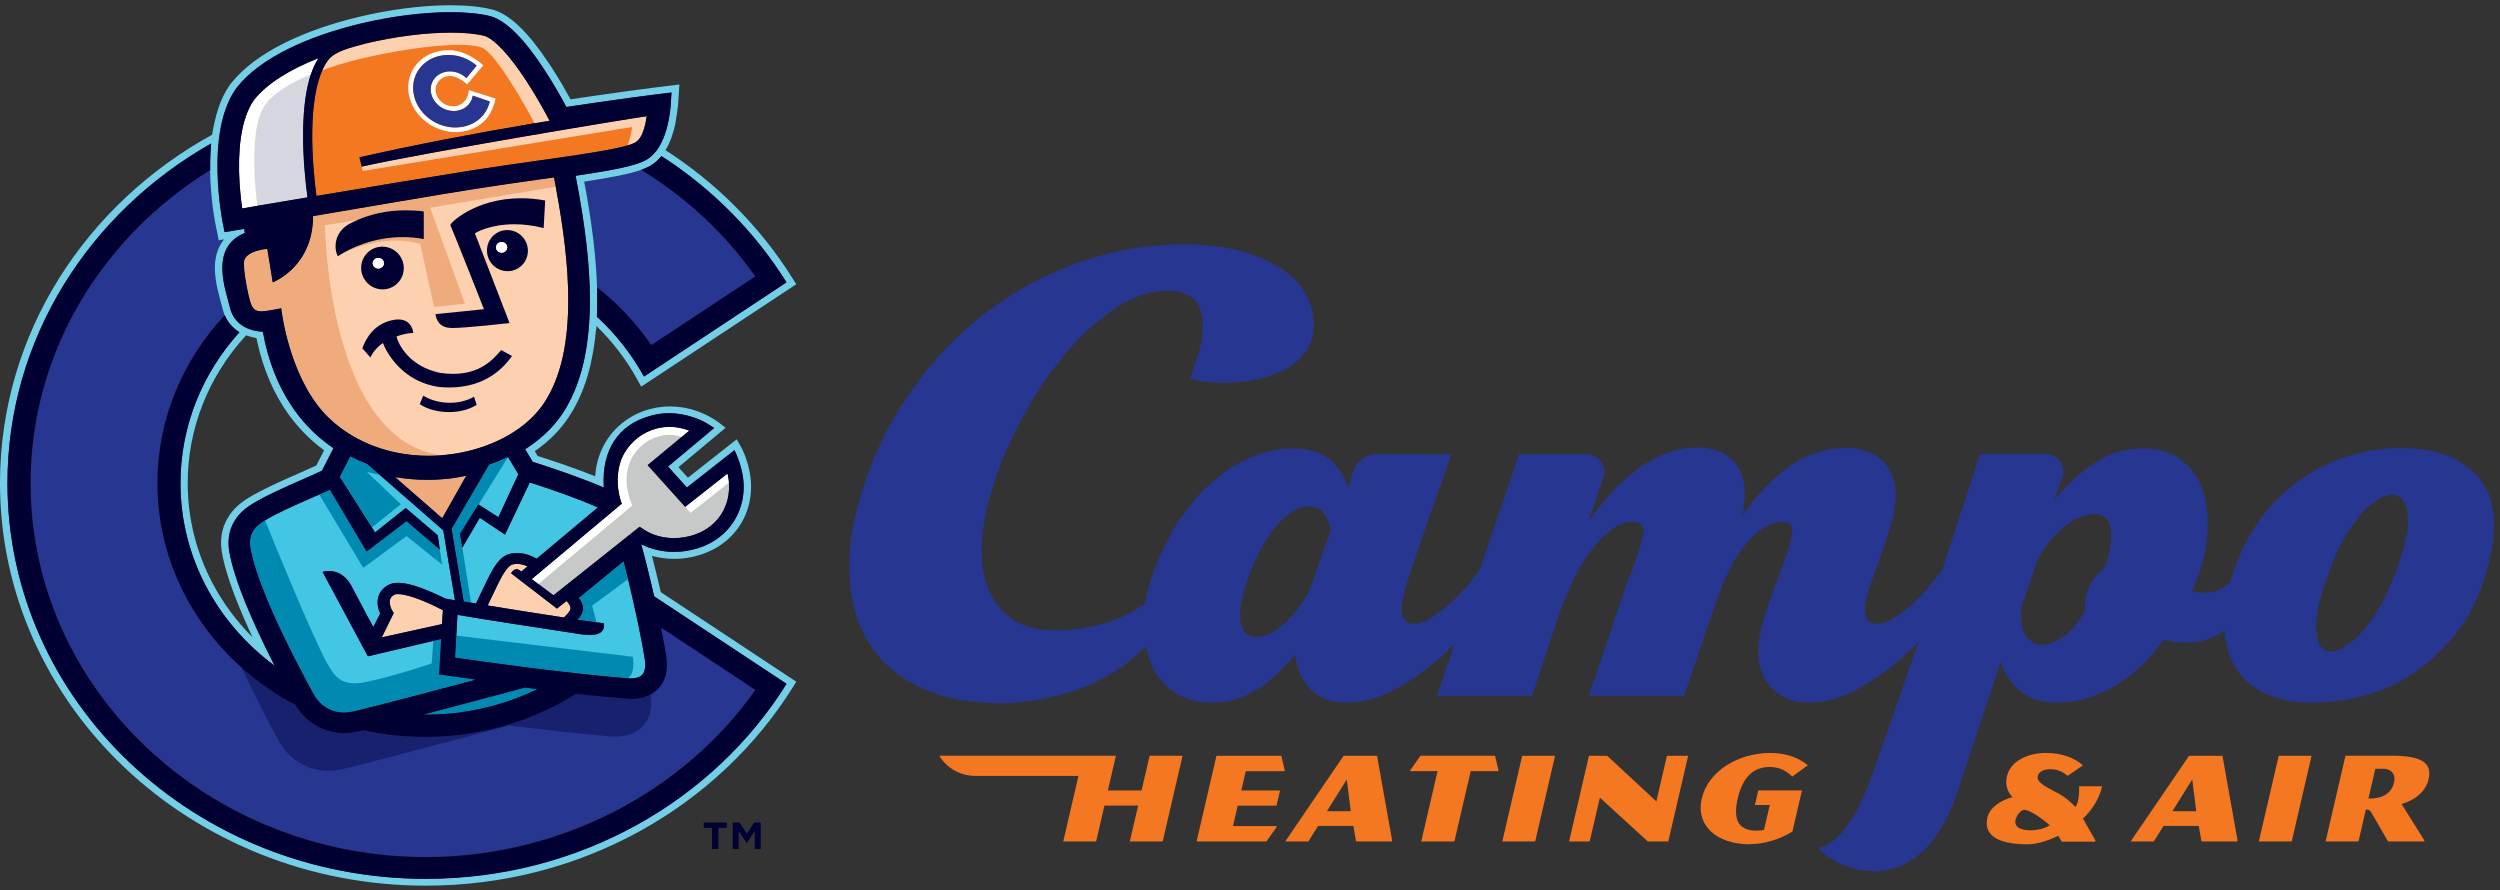 <svg width="278" height="99" viewBox="0 0 278 99" fill="none" xmlns="http://www.w3.org/2000/svg">
<rect x="0" y="0" width="278" height="99" fill="#333333" stroke="none"/>
<path d="M47.065 79.458L58.37 76.46L59.765 76.637C59.765 76.637 54.271 79.599 47.065 79.458Z" fill="#008AB1"/>
<path d="M71.301 18.9C69.956 19.378 67.894 19.76 64.966 20.208C65.832 24.784 66.293 28.576 66.393 31.968C68.71 33.782 70.747 35.944 72.422 38.393L83.995 30.749C80.632 25.973 76.284 21.963 71.301 18.9Z" fill="#273691"/>
<path d="M84.001 76.69C75.891 88.209 62.064 95.282 47.37 95.282C23.121 95.282 3.395 76.631 3.395 53.705C3.395 39.141 11.355 26.309 23.377 18.883C23.377 18.959 23.377 19.042 23.377 19.118C23.445 22.18 23.919 24.648 23.944 24.754L24.33 26.703L24.928 26.603C24.566 27.051 24.292 27.569 24.124 28.146C23.588 30.013 24.162 32.098 24.579 33.623C24.654 33.9 24.722 34.159 24.778 34.365C24.834 34.595 24.903 34.813 24.99 35.025C20.331 40.007 17.503 46.55 17.503 53.705C17.503 61.779 21.109 69.07 26.871 74.217C28.665 75.819 30.677 77.214 32.844 78.363C33.392 79.299 34.165 80.076 35.081 80.618C35.56 80.901 36.077 81.119 36.613 81.266C37.148 81.413 37.709 81.49 38.27 81.49C38.793 81.49 39.322 81.425 39.839 81.295C40.02 81.254 40.207 81.207 40.4 81.16C42.617 81.649 44.928 81.908 47.308 81.908C53.406 81.908 59.186 80.176 64.057 77.12C66.224 77.361 68.162 77.544 69.85 77.674H69.874C69.98 77.68 70.093 77.685 70.198 77.685C71.008 77.685 71.749 77.509 72.366 77.173C72.659 77.014 72.92 76.82 73.145 76.596C73.973 75.771 74.228 74.594 74.048 73.109L74.029 73.039C73.88 72.055 73.618 70.807 73.369 69.6L84.001 76.684V76.69Z" fill="#273691"/>
<path opacity="0.38" d="M26.858 74.228C28.272 77.308 29.892 80.371 31.013 82.42C31.567 83.433 32.371 84.275 33.343 84.847C34.302 85.418 35.404 85.718 36.532 85.718C37.055 85.718 37.584 85.653 38.101 85.524C42.754 84.381 50.771 82.238 56.644 80.671C61.21 81.248 65.066 81.666 68.112 81.902H68.136C68.242 81.908 68.355 81.914 68.46 81.914C69.656 81.914 70.703 81.525 71.407 80.824C72.229 80 72.559 78.834 72.378 77.35V77.32C72.366 77.279 72.36 77.232 72.353 77.191C71.737 77.526 70.996 77.703 70.186 77.703C70.08 77.703 69.968 77.703 69.862 77.691H69.837C68.149 77.556 66.212 77.373 64.044 77.132C59.173 80.188 53.393 81.92 47.295 81.92C44.922 81.92 42.611 81.66 40.394 81.172C40.2 81.219 40.014 81.266 39.833 81.307C39.316 81.437 38.786 81.501 38.263 81.501C37.136 81.501 36.033 81.201 35.074 80.63C34.158 80.088 33.386 79.311 32.838 78.374C30.664 77.226 28.659 75.83 26.865 74.223" fill="#000033"/>
<path d="M77.38 59.411C76.589 59.7 75.761 59.841 74.951 59.841C73.724 59.841 72.54 59.517 71.587 58.881L71.133 58.581L61.553 66.202C61.054 65.825 60.45 65.377 59.865 64.941C59.616 64.753 59.373 64.576 59.136 64.405L69.152 56.013C69.152 56.013 68.118 53.593 69.152 50.937C69.8 49.5 71.008 48.358 72.49 47.822C73.132 47.586 73.786 47.474 74.446 47.474C75.169 47.474 75.904 47.61 76.645 47.892L75.773 48.611L72.017 51.726L76.197 56.361L80.893 52.663C80.974 52.998 81.024 53.328 81.055 53.658C81.254 56.208 79.872 58.505 77.374 59.406L77.38 59.411Z" fill="#C7C9C8"/>
<path d="M72.497 61.814C73.281 62.032 74.11 62.144 74.951 62.144C76.078 62.144 77.187 61.95 78.252 61.561C80.401 60.784 82.058 59.241 82.905 57.227C83.335 56.202 83.54 55.106 83.515 53.964C83.478 51.614 82.438 49.765 82.394 49.683L81.921 48.852L76.496 53.122L75.443 51.95L80.688 47.569L79.94 46.991C79.896 46.956 78.844 46.155 77.486 45.708C76.52 45.366 75.511 45.195 74.509 45.195C73.512 45.195 72.522 45.366 71.581 45.702C69.476 46.467 67.813 47.992 66.903 50.012C66.486 50.943 66.243 51.944 66.187 52.963C64.119 52.138 61.665 51.296 59.79 50.702C59.684 50.525 59.578 50.342 59.472 50.171C61.023 49.088 62.319 47.786 63.241 46.385C63.889 45.407 64.418 44.359 64.835 43.275C65.047 42.739 65.228 42.198 65.383 41.644C65.626 40.808 65.813 39.93 65.963 39.071C66.044 38.605 66.112 38.134 66.168 37.663C66.199 37.427 66.224 37.192 66.243 36.956C66.255 36.85 66.374 36.303 66.305 36.232C68.13 38.005 69.663 40.013 70.871 42.215L71.301 42.998L88.542 31.609L88.156 30.991C86.318 28.046 84.12 25.296 81.622 22.817C79.317 20.526 76.757 18.47 73.998 16.692C74.552 15.814 74.864 14.807 75.088 13.812C75.113 13.694 75.412 11.804 75.393 11.804L75.549 9.395L73.014 9.707C73.014 9.707 70.26 10.049 65.477 10.744C64.835 10.838 64.156 10.938 63.446 11.044C62.96 10.161 62.207 8.83 61.316 7.464C61.235 7.34 61.154 7.216 61.073 7.098C58.743 3.583 56.757 1.669 54.844 1.086L54.757 1.062H54.738C53.499 0.744 51.923 0.585 50.117 0.585C49.475 0.585 48.809 0.603 48.117 0.644C45.495 0.791 42.655 1.221 39.895 1.881C36.924 2.587 34.146 3.553 31.854 4.672C29.126 6.003 27.052 7.546 25.688 9.272L25.644 9.33C25.644 9.33 25.644 9.342 25.631 9.342C25.631 9.342 25.631 9.348 25.619 9.354C25.619 9.354 25.613 9.366 25.607 9.372L25.594 9.389C25.594 9.389 25.588 9.401 25.582 9.407C24.404 11.074 23.937 12.97 23.595 14.919C23.595 14.943 23.595 14.96 23.582 14.984C16.6 18.824 10.738 24.318 6.609 30.885C4.485 34.265 2.847 37.898 1.732 41.679C0.586 45.578 0 49.624 0 53.711C0 59.753 1.252 65.619 3.725 71.143C4.915 73.793 6.384 76.354 8.091 78.745C9.785 81.119 11.729 83.345 13.871 85.371C16.014 87.397 18.369 89.234 20.879 90.836C23.408 92.455 26.117 93.839 28.92 94.964C34.757 97.296 40.96 98.486 47.351 98.486C51.612 98.486 55.835 97.95 59.902 96.896C63.845 95.871 67.644 94.363 71.189 92.402C78.177 88.545 84.045 83.015 88.162 76.425L88.548 75.807L73.481 65.848C73.157 64.447 72.808 63.004 72.497 61.808V61.814ZM87.458 31.397L71.606 41.874C70.242 39.389 68.473 37.145 66.374 35.213C66.405 34.583 66.417 33.935 66.411 33.276C66.411 32.84 66.405 32.404 66.392 31.956C66.287 28.564 65.826 24.772 64.966 20.196C67.894 19.748 69.955 19.36 71.301 18.889C71.731 18.735 72.086 18.576 72.372 18.4C72.808 18.135 73.207 17.787 73.549 17.357C79.205 21.009 83.964 25.808 87.452 31.403L87.458 31.397ZM47.357 97.714C21.657 97.714 0.822 78.015 0.822 53.717C0.822 37.675 9.904 23.635 23.47 15.95C23.383 16.869 23.352 17.852 23.364 18.894C23.364 18.977 23.364 19.053 23.364 19.13C23.433 22.192 23.906 24.66 23.931 24.766L24.317 26.715L24.915 26.615C24.554 27.063 24.28 27.581 24.112 28.158C23.576 30.025 24.149 32.109 24.566 33.635C24.641 33.912 24.709 34.171 24.766 34.377C24.822 34.606 24.89 34.824 24.977 35.036C25.308 35.831 25.868 36.479 26.616 36.927C22.523 41.438 20.057 47.303 20.057 53.717C20.057 61.967 24.155 69.299 30.527 74.022C29.836 72.656 29.113 71.184 28.447 69.723C26.765 66.031 25.756 63.127 25.451 61.102V61.072C25.283 59.753 25.569 58.581 26.292 57.586C26.877 56.785 27.618 56.284 28.123 55.978C29.643 55.059 31.704 54.153 33.523 53.352C34.352 52.986 35.136 52.645 35.791 52.333L37.074 49.83C36.04 49.135 35.093 48.328 34.246 47.433C33.623 46.773 33.056 46.067 32.539 45.313C30.92 42.951 29.805 40.13 29.219 36.88C28.983 36.868 28.758 36.844 28.534 36.803C26.952 36.526 25.899 35.602 25.563 34.2C25.513 33.982 25.438 33.711 25.357 33.429C24.965 31.986 24.423 30.019 24.903 28.352C25.233 27.204 26.011 26.379 27.22 25.896L27.145 25.437C26.578 25.531 26.254 25.59 26.229 25.59L24.965 25.802L24.728 24.607C24.709 24.507 24.242 22.092 24.18 19.101C24.093 14.949 24.803 11.804 26.304 9.754L26.329 9.719C27.618 8.094 29.599 6.621 32.215 5.344C34.451 4.254 37.167 3.312 40.076 2.617C43.577 1.781 47.139 1.345 50.098 1.345C51.805 1.345 53.318 1.492 54.508 1.787L54.577 1.804C56.333 2.34 58.301 4.319 60.6 7.858C61.652 9.478 62.518 11.038 62.967 11.886C69.37 10.926 73.07 10.473 73.107 10.467L74.658 10.279L74.565 11.751C74.565 11.798 74.49 12.864 74.178 14.071C73.711 15.873 72.951 17.104 71.917 17.728C70.778 18.417 68.143 18.918 63.994 19.536C65.066 25.031 65.57 29.395 65.583 33.258C65.589 35.796 65.365 38.099 64.922 40.107C64.487 42.068 63.826 43.811 62.954 45.307C62.817 45.537 62.68 45.755 62.537 45.972C61.547 47.474 60.114 48.84 58.382 49.942C58.426 50.012 58.986 50.961 59.223 51.343C61.522 52.062 64.829 53.21 67.134 54.206C66.847 49.765 69.027 47.28 71.861 46.373C72.677 46.078 73.531 45.937 74.39 45.937C75.331 45.937 76.284 46.108 77.187 46.432C78.427 46.838 79.398 47.586 79.398 47.586L74.272 51.867L76.377 54.2L81.659 50.048C81.659 50.048 82.65 51.932 82.681 53.97C82.706 54.995 82.519 56.002 82.126 56.932C81.36 58.746 79.871 60.124 77.941 60.831C77.448 61.007 76.95 61.137 76.446 61.225C75.941 61.314 75.437 61.355 74.932 61.355C73.643 61.355 72.385 61.066 71.288 60.501C71.637 61.749 72.192 63.94 72.727 66.296L87.439 76.019C79.342 88.993 64.418 97.703 47.339 97.703L47.357 97.714ZM24.635 61.16V61.208C24.959 63.298 25.986 66.266 27.693 70.024C27.818 70.3 27.948 70.577 28.079 70.866C26.292 69.076 24.784 67.038 23.632 64.847C22.741 63.157 22.05 61.367 21.589 59.523C21.109 57.633 20.873 55.678 20.873 53.717C20.873 47.663 23.171 41.85 27.363 37.292C27.382 37.298 27.4 37.304 27.425 37.316C27.768 37.433 28.154 37.533 28.521 37.598C28.559 37.775 28.596 37.952 28.634 38.122C29.263 40.99 30.421 43.817 32.197 46.226C32.639 46.826 33.118 47.404 33.635 47.951C34.364 48.723 35.174 49.435 36.04 50.071L35.18 51.761C34.588 52.038 33.903 52.339 33.181 52.657C31.337 53.464 29.25 54.382 27.681 55.33C27.114 55.672 26.285 56.231 25.619 57.15C24.778 58.304 24.442 59.659 24.635 61.166V61.16Z" fill="#73CFE8"/>
<path d="M80.906 52.668L76.209 56.367L76.782 57.032L81.067 53.664C81.043 53.334 80.987 53.004 80.912 52.668" fill="white"/>
<path d="M74.452 47.468C73.792 47.468 73.138 47.586 72.497 47.816C71.014 48.352 69.806 49.494 69.158 50.931C68.124 53.587 69.158 56.008 69.158 56.008L59.142 64.4C59.373 64.57 59.622 64.753 59.871 64.935L70.304 56.214C68.261 51.326 71.631 48.352 74.44 48.352C74.913 48.352 75.374 48.434 75.785 48.611L76.651 47.892C75.91 47.61 75.175 47.468 74.452 47.468Z" fill="white"/>
<path d="M35.423 6.462C35.093 6.969 34.813 7.57 34.582 8.259C34.57 8.259 34.563 8.265 34.557 8.27C34.022 9.855 33.754 11.875 33.716 14.413C33.667 17.457 33.997 20.372 34.196 21.845L34.209 21.945L34.109 21.963C31.866 22.34 30.06 22.64 28.615 22.881C28.615 22.881 28.615 22.893 28.615 22.899C27.949 23.011 27.375 23.111 26.933 23.188C26.796 22.239 26.622 20.732 26.584 19.047C26.51 15.461 27.095 12.711 28.273 11.085C29.655 9.348 32.153 7.752 35.423 6.468V6.462Z" fill="white"/>
<path opacity="0.32" d="M28.615 22.893C28.441 21.444 28.353 20.437 28.31 19.218C28.154 14.801 28.696 12.399 29.823 11.227C30.876 10.137 32.228 9.266 34.582 8.259C34.009 9.866 33.747 11.88 33.704 14.507C33.654 17.552 33.984 20.484 34.183 21.951L28.615 22.887V22.893Z" fill="#7F7F9E"/>
<path d="M57.485 62.703C57.33 62.703 57.167 62.721 57.006 62.762C56.358 62.921 55.654 64.364 55.274 65.136C54.981 65.731 54.514 66.714 54.227 67.326C56.725 67.733 59.971 68.251 62.705 68.663C62.73 68.64 62.748 68.616 62.773 68.599C63.091 68.281 63.39 67.986 63.44 67.715C63.483 67.485 63.334 67.185 62.998 66.826L62.337 67.35L61.932 67.674L56.825 63.746C56.825 63.746 57.08 63.292 57.442 63.292C57.523 63.292 57.61 63.316 57.703 63.369C57.753 63.398 57.846 63.463 57.971 63.551L58.65 62.98C58.326 62.833 57.915 62.698 57.479 62.698" fill="#FDD1B0"/>
<path d="M51.861 52.88C50.335 53.24 48.84 53.352 47.563 53.352C46.977 53.352 46.442 53.328 45.968 53.293C45.159 53.234 44.461 53.139 43.925 53.051L49.17 57.627L51.855 52.874" fill="#EFAB7B"/>
<path d="M63.191 33.282C63.197 35.661 62.992 37.804 62.587 39.659C62.145 41.656 61.447 43.381 60.519 44.783C59.124 46.909 56.701 48.646 53.692 49.677C52.203 50.189 50.634 50.507 49.058 50.619C48.597 50.654 48.13 50.672 47.669 50.672C46.461 50.672 45.258 50.554 44.094 50.319C42.561 50.007 41.116 49.488 39.79 48.788C38.382 48.04 37.124 47.074 36.034 45.925C32.053 41.544 31.275 34.271 31.275 34.271C31.275 34.271 29.674 34.618 29.045 34.618C29.032 34.618 29.02 34.618 29.008 34.618C28.41 34.606 28.098 34.342 27.874 33.706C27.65 33.064 26.971 29.913 27.158 28.959C27.264 28.605 27.687 27.905 29.711 27.669L30.316 31.409C30.316 31.409 34.819 29.707 34.819 24.036C40.687 23.046 48.061 21.768 52.789 21.02C55.293 20.626 57.71 20.284 60.052 19.954C60.587 19.878 61.098 19.807 61.596 19.736C61.665 20.084 61.734 20.425 61.796 20.767C62.736 25.749 63.179 29.766 63.191 33.293V33.282Z" fill="#FDD1B0"/>
<path d="M44.262 66.066C43.994 66.066 43.876 66.119 43.832 66.143C43.446 66.372 43.296 66.673 43.346 67.126C43.396 67.538 43.601 67.892 43.608 67.892L43.782 68.18L43.633 68.475L42.455 70.883L49.157 69.405L49.251 67.856C48.759 67.603 47.937 67.191 47.058 66.832C46.255 66.502 45.557 66.278 44.997 66.16C44.673 66.096 44.436 66.072 44.262 66.072" fill="#FDD1B0"/>
<path d="M61.603 19.731C61.104 19.801 60.594 19.872 60.058 19.948C57.722 20.278 55.299 20.62 52.795 21.014C48.068 21.756 40.693 23.04 34.825 24.03C34.825 29.701 30.322 31.403 30.322 31.403L29.718 27.663C27.693 27.899 27.27 28.6 27.164 28.959C26.977 29.919 27.656 33.069 27.88 33.706C28.104 34.342 28.416 34.606 29.014 34.618C29.026 34.618 29.039 34.618 29.051 34.618C29.674 34.618 31.281 34.271 31.281 34.271C31.281 34.271 32.06 41.544 36.04 45.925C37.13 47.074 38.394 48.04 39.796 48.788C41.116 49.494 42.568 50.007 44.1 50.319C45.265 50.554 46.467 50.672 47.675 50.672C48.136 50.672 48.603 50.654 49.064 50.619C36.401 48.935 36.133 25.054 36.133 25.054L39.802 24.442C41.172 23.853 42.96 23.382 45.134 23.382C45.769 23.382 46.436 23.423 47.139 23.511V26.585C46.311 26.432 45.526 26.368 44.779 26.368C41.384 26.368 38.837 27.716 37.933 28.27C38.718 27.863 41.16 26.745 44 26.745C44.885 26.745 45.806 26.851 46.728 27.122L48.267 34.124L51.705 33.776L47.831 23.099L61.808 20.761C61.746 20.425 61.677 20.078 61.609 19.731" fill="#EFAB7B"/>
<path d="M71.892 12.923C71.824 13.512 71.544 15.343 70.634 15.832C70.454 15.944 70.161 16.05 69.781 16.168C67.887 16.721 63.751 17.31 59.721 17.876C57.373 18.205 54.944 18.553 52.421 18.947C47.949 19.654 40.898 20.826 35.18 21.786C34.987 20.367 34.663 17.505 34.713 14.525C34.757 11.668 35.136 9.395 35.822 7.835C36.027 7.363 36.258 6.963 36.519 6.627C37.354 5.673 38.83 5.332 40.668 4.837C43.969 4.048 47.37 3.63 50.129 3.63C51.599 3.63 52.882 3.748 53.873 3.995C54.994 4.36 56.694 6.197 58.55 9.048C59.778 10.932 60.749 12.758 61.098 13.429C60.537 13.524 59.983 13.612 59.429 13.706C52.484 14.872 45.95 16.144 39.964 17.493L40.225 18.529C47.189 16.963 70.236 13.147 71.886 12.929L71.892 12.923Z" fill="#F47721"/>
<path d="M50.142 3.63C47.382 3.63 43.981 4.048 40.68 4.837C38.843 5.332 37.373 5.673 36.532 6.627C36.27 6.963 36.039 7.369 35.834 7.835C39.216 6.457 46.766 4.99 51.057 4.99C52.284 4.99 53.243 5.108 53.76 5.385C55.318 6.292 58.451 11.798 59.435 13.7C59.989 13.606 60.544 13.518 61.104 13.423C60.755 12.752 59.784 10.926 58.556 9.042C56.7 6.186 54.994 4.348 53.873 3.983C52.882 3.742 51.599 3.624 50.135 3.624" fill="#FDD1B0"/>
<path d="M71.892 12.923C70.242 13.141 47.196 16.957 40.232 18.523L40.344 19.012L70.298 14.124C70.155 14.902 70.03 15.614 69.781 16.156C70.161 16.044 70.454 15.932 70.634 15.826C71.537 15.343 71.824 13.506 71.892 12.917" fill="#FDD1B0"/>
<path d="M51.58 66.891L50.235 58.811L54.396 51.667C54.396 51.667 54.433 51.655 54.452 51.65C55.162 51.408 55.841 51.125 56.489 50.813C56.576 50.961 57.348 52.256 57.647 52.733L55.423 57.515L53.212 56.102L53.2 56.09L51.144 59.376L51.412 60.901L53.355 57.58L56.158 59.447L58.918 53.64C61.453 54.447 64.499 55.531 66.48 56.42L59.672 62.126C59.179 61.838 58.395 61.484 57.485 61.484C57.23 61.484 56.962 61.514 56.688 61.579C55.554 61.861 54.857 63.121 54.122 64.612C53.779 65.312 53.194 66.555 52.938 67.103C52.739 67.067 52.552 67.038 52.371 67.008C52.085 66.961 51.817 66.92 51.58 66.879V66.891Z" fill="#43C5E4"/>
<path d="M48.827 74.982C48.827 74.982 51.101 75.312 52.907 75.559C47.98 76.873 42.661 78.274 39.222 79.116C38.892 79.199 38.568 79.234 38.251 79.234C36.855 79.234 35.585 78.48 34.868 77.167C29.4 67.162 28.11 62.615 27.83 60.789C27.637 59.199 28.521 58.434 29.418 57.892C29.437 57.88 29.456 57.868 29.474 57.857C30.857 57.026 32.813 56.172 34.538 55.413C34.862 55.271 35.186 55.13 35.498 54.995C35.915 54.806 36.314 54.63 36.681 54.459L40.773 61.343L45.208 57.957L48.908 61.119L48.889 60.984L48.684 59.529L45.121 56.49L41.708 59.211L41.365 58.663L37.796 53.028L38.955 50.755C39.559 51.067 40.188 51.343 40.836 51.585L42.256 52.827L49.301 58.976L50.596 66.749C50.391 66.714 49.531 66.561 49.531 66.561C49.02 66.308 48.348 65.984 47.613 65.683C46.192 65.1 45.096 64.812 44.268 64.812C43.807 64.812 43.433 64.9 43.128 65.077C42.281 65.572 41.888 66.372 42.019 67.332C42.069 67.692 42.181 68.01 42.281 68.228L41.521 69.729C40.692 68.245 39.901 66.661 39.098 65.183C38.325 63.764 37.285 63.493 36.6 63.493C36.17 63.493 35.884 63.599 35.884 63.599L40.917 72.98L48.179 71.272L49.07 71.06L48.833 74.994L48.827 74.982Z" fill="#43C5E4"/>
<path d="M71.388 75.053C71.058 75.383 70.484 75.436 70.167 75.436C70.105 75.436 70.055 75.436 70.017 75.436C69.936 75.43 69.862 75.424 69.781 75.418C62.499 74.835 52.577 73.404 50.608 73.121L50.739 70.689L50.864 68.369C53.144 68.781 60.637 69.929 64.742 70.554C65.053 70.595 65.327 70.618 65.564 70.618C67.532 70.618 67.133 69.305 67.133 69.305C66.897 69.276 66.623 69.24 66.317 69.199C65.719 69.117 64.997 69.017 64.2 68.899C64.617 68.557 65.314 67.58 64.355 66.496L69.338 62.415C69.488 62.998 69.656 63.675 69.837 64.417C70.503 67.173 71.313 70.795 71.712 73.427C71.78 73.963 71.767 74.682 71.381 75.065L71.388 75.053Z" fill="#43C5E4"/>
<path d="M29.474 57.857C29.474 57.857 29.437 57.88 29.418 57.892C28.521 58.434 27.637 59.199 27.83 60.789C28.11 62.615 29.4 67.162 34.868 77.167C35.591 78.486 36.855 79.24 38.251 79.24C38.568 79.24 38.892 79.199 39.222 79.122C42.654 78.28 47.974 76.873 52.907 75.565C51.101 75.312 48.827 74.988 48.827 74.988L49.064 71.054L48.179 71.26L48.011 73.763C47.943 73.816 44.075 75.1 40.892 75.801C40.325 75.924 39.845 75.983 39.428 75.983C37.497 75.983 36.974 74.753 36.145 73.357C34.183 69.405 30.789 61.125 29.474 57.863" fill="#008AB1"/>
<path d="M36.681 54.453C36.314 54.624 35.915 54.806 35.498 54.989L40.394 63.145L45.209 59.612L49.164 62.786L48.883 60.966L48.902 61.108L45.209 57.945L40.774 61.331L36.681 54.447" fill="#008AB1"/>
<path d="M56.489 50.813C55.841 51.126 55.156 51.402 54.452 51.65C54.433 51.656 54.414 51.661 54.396 51.667L50.235 58.811L51.587 66.891C51.823 66.932 52.091 66.973 52.378 67.02L51.418 60.907L51.151 59.382L53.206 56.102H53.218L56.501 50.819" fill="#008AB1"/>
<path d="M50.746 70.683L50.615 73.115C52.577 73.404 62.5 74.835 69.781 75.412C70.186 75.236 70.348 74.747 70.404 74.258C70.473 73.645 70.373 73.033 70.373 73.033L50.746 70.683Z" fill="#008AB1"/>
<path d="M69.345 62.403L64.362 66.484C65.321 67.574 64.624 68.546 64.206 68.887C65.004 69.005 65.726 69.105 66.324 69.187L65.844 67.344L69.843 64.405C69.663 63.663 69.495 62.98 69.345 62.403Z" fill="#008AB1"/>
<path d="M38.955 50.737L37.796 53.01L41.365 58.646L44.573 56.072L40.798 52.48C41.291 52.604 41.789 52.715 42.256 52.804L40.836 51.567C40.188 51.326 39.565 51.049 38.955 50.737Z" fill="#008AB1"/>
<path d="M50.634 14.177C48.721 14.177 46.859 12.964 46.186 11.138C45.395 8.977 46.566 6.786 48.809 6.233C49.157 6.15 49.506 6.109 49.855 6.109C51.008 6.109 52.135 6.551 53.001 7.293L51.855 8.689C51.369 8.223 50.709 7.941 50.029 7.941C49.837 7.941 49.65 7.964 49.456 8.011C48.236 8.312 47.594 9.507 48.024 10.685C48.391 11.68 49.407 12.346 50.447 12.346C50.64 12.346 50.827 12.322 51.02 12.275C51.88 12.063 52.446 11.409 52.565 10.632L54.458 11.28C54.172 12.599 53.156 13.688 51.674 14.053C51.325 14.136 50.976 14.177 50.627 14.177M49.805 5.591C49.407 5.591 49.008 5.638 48.628 5.732C47.401 6.033 46.423 6.775 45.862 7.823C45.308 8.865 45.24 10.084 45.669 11.262C46.423 13.317 48.528 14.69 50.684 14.69C51.076 14.69 51.475 14.642 51.861 14.548C52.67 14.348 53.387 13.947 53.935 13.388C54.9 12.346 55.1 10.962 55.1 10.962L52.135 10.02C52.135 10.02 52.122 11.392 50.839 11.768C50.696 11.804 50.547 11.822 50.403 11.822C49.606 11.822 48.821 11.315 48.547 10.55C48.385 10.114 48.41 9.666 48.616 9.277C48.821 8.889 49.189 8.612 49.643 8.5C49.768 8.465 49.892 8.453 50.017 8.453C51.014 8.453 51.948 9.395 51.948 9.395L53.742 7.257C53.742 7.257 52.546 6.144 51.138 5.756C50.696 5.638 50.248 5.585 49.805 5.585" fill="white"/>
<path d="M49.855 6.109C49.506 6.109 49.151 6.15 48.809 6.233C46.566 6.78 45.395 8.977 46.187 11.138C46.859 12.964 48.722 14.177 50.634 14.177C50.983 14.177 51.338 14.136 51.68 14.053C53.163 13.688 54.178 12.605 54.465 11.28L52.571 10.632C52.459 11.409 51.886 12.063 51.026 12.275C50.839 12.322 50.646 12.346 50.453 12.346C49.407 12.346 48.398 11.686 48.03 10.685C47.6 9.507 48.236 8.312 49.463 8.011C49.65 7.964 49.843 7.941 50.036 7.941C50.715 7.941 51.375 8.217 51.861 8.689L53.007 7.293C52.141 6.545 51.008 6.109 49.861 6.109" fill="#273691"/>
<path d="M42.069 29.86C41.727 29.86 41.446 29.595 41.446 29.271C41.446 28.947 41.727 28.682 42.069 28.682C42.412 28.682 42.692 28.947 42.692 29.271C42.692 29.595 42.412 29.86 42.069 29.86ZM42.517 27.428C42.455 27.428 42.387 27.428 42.324 27.434C41.023 27.54 40.057 28.688 40.169 29.995C40.275 31.238 41.322 32.18 42.542 32.18C42.605 32.18 42.673 32.18 42.736 32.174C44.037 32.068 45.003 30.92 44.891 29.613C44.785 28.37 43.738 27.428 42.517 27.428Z" fill="#000033"/>
<path d="M57.946 22.045C52.82 22.045 49.992 24.848 50.079 25.037C50.553 26.097 53.816 34.383 53.816 34.383L48.422 34.93C48.422 34.93 48.528 36.414 50.067 36.462C50.135 36.468 50.222 36.473 50.328 36.473C51.798 36.473 56.663 35.926 56.663 35.926L52.814 25.961C52.795 25.914 54.427 24.937 57.205 24.937C58.158 24.937 59.248 25.054 60.456 25.361L60.624 22.292C59.672 22.122 58.781 22.045 57.952 22.045" fill="#000033"/>
<path d="M45.121 23.382C42.947 23.382 41.16 23.853 39.789 24.442C39.434 24.595 39.111 24.754 38.812 24.919C37.105 25.873 37.123 27.699 37.572 28.5C37.572 28.5 37.697 28.411 37.927 28.27C38.83 27.716 41.378 26.368 44.772 26.368C45.52 26.368 46.305 26.432 47.127 26.586V23.511C46.435 23.423 45.763 23.382 45.127 23.382" fill="#000033"/>
<path d="M44.312 35.519C44.193 35.519 44.062 35.531 43.925 35.549C41.577 35.89 40.649 37.728 40.294 38.729L41.191 39.748C41.484 39.106 42.082 38.458 42.58 38.146C43.028 39.318 44.847 42.516 48.902 43.04C49.263 43.069 49.612 43.087 49.942 43.087C54.184 43.087 56.14 40.696 56.937 39.589L55.729 38.923C54.745 40.119 53.281 41.573 50.385 41.573C49.93 41.573 49.438 41.538 48.908 41.461C45.495 40.719 44.324 38.323 44.087 37.422C44.679 37.18 45.414 37.033 45.956 37.021C45.956 37.021 45.862 35.525 44.305 35.525" fill="#000033"/>
<path d="M55.779 28.093C55.436 28.093 55.156 27.828 55.156 27.504C55.156 27.18 55.436 26.915 55.779 26.915C56.121 26.915 56.401 27.18 56.401 27.504C56.401 27.828 56.121 28.093 55.779 28.093ZM56.414 25.584C56.352 25.584 56.289 25.584 56.227 25.59C54.975 25.69 54.053 26.792 54.159 28.052C54.265 29.247 55.262 30.154 56.439 30.154C56.501 30.154 56.563 30.154 56.626 30.148C57.878 30.048 58.806 28.947 58.694 27.687C58.588 26.491 57.591 25.584 56.414 25.584Z" fill="#000033"/>
<path d="M47.071 43.994L46.672 44.936C47.469 45.495 48.69 45.825 49.942 45.825C51.02 45.825 52.122 45.578 53.001 45.024L52.714 44.111C51.942 44.571 50.976 44.789 50.017 44.789C48.946 44.789 47.874 44.512 47.071 43.994Z" fill="#000033"/>
<path d="M72.746 66.314C72.21 63.958 71.656 61.767 71.307 60.519C72.403 61.084 73.662 61.373 74.951 61.373C75.455 61.373 75.96 61.331 76.465 61.243C76.969 61.155 77.467 61.025 77.959 60.848C79.897 60.148 81.385 58.764 82.145 56.95C82.537 56.019 82.724 55.012 82.7 53.988C82.668 51.944 81.678 50.065 81.678 50.065L76.396 54.217L74.291 51.885L79.417 47.604C79.417 47.604 78.445 46.856 77.206 46.45C76.296 46.126 75.35 45.955 74.409 45.955C73.549 45.955 72.696 46.096 71.88 46.391C69.046 47.297 66.866 49.777 67.153 54.223C64.842 53.228 61.54 52.08 59.242 51.361C59.005 50.972 58.445 50.03 58.401 49.959C60.133 48.858 61.565 47.492 62.556 45.99C62.699 45.772 62.836 45.554 62.973 45.325C63.845 43.835 64.505 42.086 64.941 40.125C65.383 38.116 65.608 35.814 65.602 33.276C65.589 29.412 65.085 25.049 64.013 19.554C68.168 18.936 70.796 18.435 71.936 17.746C72.97 17.122 73.73 15.891 74.197 14.089C74.509 12.882 74.583 11.816 74.583 11.769L74.677 10.296L73.126 10.485C73.088 10.485 69.395 10.944 62.985 11.904C62.531 11.056 61.671 9.495 60.618 7.876C58.32 4.342 56.352 2.358 54.595 1.822L54.527 1.804C53.337 1.504 51.823 1.363 50.117 1.363C47.152 1.363 43.595 1.798 40.095 2.635C37.186 3.329 34.464 4.272 32.234 5.361C29.618 6.633 27.637 8.106 26.348 9.737L26.323 9.772C24.822 11.822 24.112 14.966 24.199 19.118C24.261 22.116 24.728 24.524 24.747 24.625L24.984 25.82L26.248 25.608C26.248 25.608 26.597 25.549 27.164 25.455L27.238 25.914C26.03 26.397 25.252 27.222 24.921 28.37C24.442 30.037 24.984 32.009 25.376 33.446C25.457 33.729 25.526 33.994 25.582 34.218C25.912 35.619 26.971 36.544 28.553 36.821C28.771 36.856 29.001 36.886 29.238 36.897C29.823 40.148 30.932 42.969 32.558 45.331C33.075 46.084 33.648 46.791 34.264 47.451C35.112 48.346 36.058 49.147 37.092 49.847L35.809 52.35C35.155 52.663 34.37 53.004 33.542 53.369C31.723 54.17 29.662 55.077 28.142 55.996C27.637 56.302 26.896 56.803 26.31 57.603C25.582 58.599 25.301 59.771 25.463 61.09V61.119C25.775 63.145 26.784 66.043 28.465 69.741C29.132 71.207 29.848 72.68 30.546 74.04C24.174 69.317 20.075 61.985 20.075 53.734C20.075 47.327 22.548 41.461 26.634 36.944C25.887 36.491 25.326 35.849 24.996 35.054C20.337 40.036 17.509 46.579 17.509 53.734C17.509 61.808 21.116 69.099 26.877 74.246C28.671 75.854 30.683 77.25 32.851 78.398C33.399 79.334 34.171 80.112 35.087 80.653C36.046 81.219 37.148 81.519 38.276 81.519C38.799 81.519 39.328 81.454 39.846 81.331C40.026 81.284 40.213 81.242 40.406 81.195C42.623 81.684 44.934 81.943 47.308 81.943C53.406 81.943 59.186 80.212 64.057 77.155C66.224 77.391 68.162 77.579 69.85 77.709H69.874C69.98 77.721 70.092 77.721 70.198 77.721C71.008 77.721 71.749 77.544 72.366 77.208C72.659 77.049 72.92 76.855 73.144 76.631C73.973 75.807 74.297 74.641 74.116 73.157V73.127C73.967 72.144 73.755 70.989 73.506 69.782L84.001 76.719C75.891 88.239 62.063 95.311 47.37 95.311C23.121 95.311 3.395 76.661 3.395 53.734C3.395 39.176 11.355 26.338 23.377 18.912C23.364 17.87 23.395 16.892 23.483 15.967C9.916 23.653 0.835 37.692 0.835 53.734C0.835 78.033 21.67 97.732 47.37 97.732C64.455 97.732 79.379 89.022 87.471 76.048L72.758 66.325L72.746 66.314ZM69.152 50.931C69.8 49.494 71.008 48.352 72.49 47.816C73.132 47.586 73.786 47.468 74.446 47.468C75.169 47.468 75.904 47.61 76.645 47.892L75.773 48.611L72.017 51.726L76.197 56.361L80.893 52.663C80.974 52.998 81.024 53.328 81.055 53.658C81.254 56.202 79.872 58.499 77.374 59.406C76.583 59.694 75.754 59.836 74.945 59.836C73.718 59.836 72.534 59.512 71.581 58.876L71.126 58.575L61.547 66.196C61.048 65.819 60.444 65.371 59.859 64.935C59.609 64.747 59.367 64.57 59.13 64.4L69.146 56.008C69.146 56.008 68.112 53.587 69.146 50.931H69.152ZM61.939 67.674L62.344 67.35L63.004 66.832C63.34 67.191 63.484 67.491 63.44 67.721C63.39 67.986 63.091 68.286 62.774 68.604C62.755 68.628 62.73 68.651 62.705 68.669C59.977 68.257 56.725 67.733 54.228 67.326C54.52 66.714 54.981 65.731 55.274 65.136C55.654 64.358 56.358 62.921 57.006 62.762C57.168 62.721 57.33 62.703 57.485 62.703C57.921 62.703 58.333 62.839 58.663 62.986L57.984 63.557C57.859 63.469 57.766 63.41 57.716 63.375C57.622 63.316 57.535 63.298 57.454 63.298C57.093 63.298 56.838 63.752 56.838 63.752L61.945 67.68L61.939 67.674ZM58.918 53.652C61.453 54.459 64.499 55.542 66.48 56.432L59.672 62.138C59.18 61.849 58.395 61.496 57.485 61.496C57.23 61.496 56.962 61.526 56.688 61.59C55.554 61.867 54.857 63.127 54.122 64.623C53.779 65.324 53.194 66.561 52.932 67.109C52.733 67.073 52.546 67.044 52.365 67.014C52.079 66.967 51.811 66.926 51.574 66.885L50.229 58.805L54.39 51.661C54.39 51.661 54.427 51.65 54.446 51.644C55.156 51.402 55.835 51.12 56.483 50.807C56.57 50.955 57.342 52.25 57.641 52.727L55.417 57.509L53.206 56.096L53.194 56.084L51.138 59.37L51.406 60.895L53.349 57.574L56.152 59.441L58.912 53.634L58.918 53.652ZM49.176 57.633L43.932 53.057C44.467 53.145 45.165 53.24 45.975 53.299C46.448 53.334 46.984 53.357 47.569 53.357C48.84 53.357 50.335 53.246 51.867 52.886L49.182 57.633H49.176ZM36.532 6.627C37.367 5.673 38.843 5.332 40.68 4.837C43.981 4.048 47.382 3.63 50.142 3.63C51.612 3.63 52.895 3.748 53.879 3.995C55 4.36 56.707 6.197 58.563 9.048C59.784 10.932 60.762 12.758 61.111 13.429C60.55 13.524 59.996 13.612 59.441 13.706C52.496 14.872 45.962 16.144 39.976 17.493L40.238 18.529C43.72 17.746 51.225 16.397 58.065 15.22C64.904 14.042 71.077 13.035 71.905 12.929C71.837 13.518 71.55 15.349 70.647 15.838C70.466 15.95 70.173 16.056 69.793 16.174C67.9 16.727 63.758 17.316 59.734 17.881C57.386 18.211 54.956 18.559 52.434 18.953C47.962 19.66 40.911 20.832 35.193 21.792C34.999 20.372 34.682 17.51 34.725 14.53C34.769 11.674 35.149 9.401 35.834 7.841C36.04 7.369 36.276 6.969 36.538 6.633L36.532 6.627ZM26.933 23.176C26.796 22.228 26.622 20.72 26.584 19.036C26.51 15.449 27.095 12.699 28.273 11.074C29.655 9.336 32.153 7.74 35.423 6.457C35.093 6.963 34.813 7.564 34.582 8.253C34.04 9.855 33.748 11.945 33.704 14.501C33.654 17.569 33.99 20.514 34.184 21.945C32.01 22.31 30.073 22.634 28.615 22.887C27.949 22.999 27.375 23.099 26.933 23.176ZM36.033 45.919C32.053 41.538 31.275 34.271 31.275 34.271C31.275 34.271 29.674 34.618 29.051 34.618H29.014C28.416 34.601 28.104 34.342 27.88 33.706C27.656 33.069 26.977 29.919 27.164 28.959C27.27 28.605 27.693 27.905 29.718 27.669L30.322 31.409C30.322 31.409 34.819 29.707 34.819 24.036C40.693 23.046 48.061 21.768 52.795 21.02C55.299 20.626 57.716 20.284 60.052 19.954C60.587 19.878 61.098 19.807 61.596 19.736C61.665 20.084 61.727 20.425 61.796 20.761C62.736 25.743 63.178 29.76 63.191 33.287C63.191 35.667 62.992 37.81 62.581 39.665C62.138 41.662 61.441 43.387 60.513 44.789C59.117 46.915 56.694 48.652 53.686 49.683C52.197 50.195 50.627 50.513 49.052 50.625C48.591 50.66 48.123 50.678 47.663 50.678C46.454 50.678 45.252 50.56 44.087 50.319C42.555 50.007 41.104 49.488 39.783 48.788C38.376 48.04 37.111 47.074 36.027 45.925L36.033 45.919ZM39.223 79.116C38.892 79.199 38.569 79.234 38.251 79.234C36.856 79.234 35.585 78.48 34.869 77.167C29.4 67.162 28.11 62.615 27.83 60.789C27.637 59.199 28.528 58.428 29.419 57.892C29.437 57.88 29.456 57.868 29.475 57.857C30.857 57.026 32.813 56.172 34.539 55.413C34.862 55.271 35.186 55.13 35.492 54.995C35.909 54.806 36.308 54.63 36.675 54.459L40.767 61.343L45.202 57.957L48.902 61.119L48.883 60.984L48.678 59.529L45.115 56.49L41.702 59.211L41.353 58.663L37.784 53.028L38.942 50.755C39.547 51.067 40.176 51.343 40.823 51.585L42.244 52.827L49.288 58.976L50.584 66.749C50.378 66.714 49.519 66.561 49.519 66.561C49.008 66.308 48.329 65.984 47.6 65.683C46.18 65.1 45.084 64.812 44.255 64.812C43.795 64.812 43.421 64.9 43.116 65.077C42.269 65.571 41.876 66.372 42.007 67.332C42.057 67.692 42.169 68.01 42.269 68.227L41.509 69.729C40.68 68.245 39.889 66.661 39.086 65.183C38.313 63.764 37.273 63.493 36.588 63.493C36.158 63.493 35.872 63.599 35.872 63.599L40.904 72.98L48.167 71.272L49.052 71.066L48.815 75C48.815 75 51.088 75.33 52.895 75.583C47.968 76.896 42.648 78.298 39.21 79.14L39.223 79.116ZM43.608 67.886C43.608 67.886 43.396 67.532 43.346 67.12C43.29 66.667 43.44 66.367 43.832 66.137C43.869 66.113 43.994 66.06 44.262 66.06C44.436 66.06 44.673 66.084 44.997 66.149C45.563 66.266 46.255 66.49 47.058 66.82C47.943 67.185 48.759 67.591 49.251 67.845L49.157 69.394L42.455 70.872L43.633 68.469L43.782 68.168L43.608 67.88V67.886ZM54.234 78.633C52.048 79.163 50.023 79.458 47.756 79.458C47.463 79.458 47.339 79.481 47.04 79.47C47.22 79.423 46.828 79.529 47.015 79.476C50.802 78.486 54.95 77.379 58.37 76.46C58.843 76.519 59.31 76.578 59.765 76.637C59.678 76.625 59.852 76.649 59.765 76.637C57.722 77.568 56.289 78.133 54.234 78.633ZM71.388 75.053C71.058 75.383 70.485 75.436 70.173 75.436C70.111 75.436 70.061 75.436 70.024 75.436C69.943 75.43 69.868 75.424 69.787 75.418C62.506 74.835 52.583 73.404 50.615 73.121L50.746 70.689L50.87 68.369C53.15 68.781 60.643 69.929 64.748 70.554C65.06 70.595 65.334 70.618 65.57 70.618C67.539 70.618 67.14 69.305 67.14 69.305C66.903 69.276 66.629 69.24 66.324 69.199C65.726 69.117 65.004 69.017 64.206 68.899C64.624 68.557 65.315 67.58 64.362 66.496L69.345 62.415C69.495 62.998 69.663 63.675 69.843 64.417C70.51 67.173 71.32 70.795 71.718 73.427C71.787 73.963 71.774 74.682 71.388 75.065V75.053Z" fill="#000033"/>
<path d="M73.556 17.351C79.211 21.003 83.97 25.802 87.458 31.397L71.606 41.874C70.242 39.389 68.473 37.145 66.374 35.213C66.405 34.583 66.417 33.935 66.411 33.276C66.411 32.84 66.405 32.404 66.392 31.956C68.71 33.77 70.746 35.932 72.422 38.381L83.995 30.732C80.631 25.955 76.29 21.945 71.307 18.883C71.737 18.73 72.092 18.57 72.378 18.394C72.814 18.129 73.213 17.781 73.556 17.351Z" fill="#000033"/>
<path d="M42.069 28.682C41.727 28.682 41.446 28.947 41.446 29.271C41.446 29.594 41.727 29.859 42.069 29.859C42.412 29.859 42.692 29.594 42.692 29.271C42.692 28.947 42.412 28.682 42.069 28.682Z" fill="white"/>
<path d="M55.779 26.915C55.436 26.915 55.156 27.18 55.156 27.504C55.156 27.828 55.436 28.093 55.779 28.093C56.121 28.093 56.401 27.828 56.401 27.504C56.401 27.18 56.121 26.915 55.779 26.915Z" fill="white"/>
<path d="M80.818 91.466H78.252V92.061H79.18V94.41H79.89V92.061H80.818V91.466ZM84.587 91.466H83.858L83.042 92.709L82.226 91.466H81.478V94.404H82.145V92.42L83.004 93.71H83.067L83.926 92.42V94.404H84.593V91.466" fill="#000033"/>
<path d="M276.489 54.388C275.735 52.933 274.496 51.838 272.895 51.031C271.294 50.224 269.357 49.824 267.09 49.824C264.822 49.824 262.742 50.166 260.743 50.843C258.743 51.526 256.918 52.48 255.274 53.717C253.629 54.953 252.203 56.455 250.995 58.228C249.786 60 248.846 61.997 248.161 64.217C248.111 64.388 248.073 64.553 248.023 64.723C247.6 65.083 247.158 65.395 246.659 65.613C245.85 65.972 244.866 66.007 243.701 65.719C244.243 64.682 244.666 63.569 244.971 62.385C245.277 61.202 245.451 60.024 245.488 58.84C245.532 57.657 245.439 56.532 245.208 55.454C244.978 54.382 244.573 53.428 243.987 52.604C243.402 51.779 242.636 51.12 241.689 50.613C240.742 50.112 239.577 49.859 238.201 49.859C236.295 49.859 234.513 50.413 232.856 51.526C231.193 52.639 229.717 53.999 228.422 55.607L229.343 53.057C229.804 51.779 228.858 50.501 227.45 50.501H220.175L215.97 63.381C215.752 63.675 215.497 64.017 215.198 64.394C214.587 65.165 213.921 65.919 213.192 66.649C212.463 67.385 211.704 68.021 210.906 68.557C210.109 69.093 209.386 69.364 208.739 69.364C208.01 69.364 207.586 69.093 207.474 68.557C207.362 68.021 207.362 67.45 207.474 66.838C207.63 66.119 207.842 65.407 208.103 64.688C208.365 63.97 208.633 63.222 208.919 62.433C209.2 61.643 209.499 60.795 209.81 59.883C210.121 58.97 210.383 57.974 210.601 56.903C211.037 54.718 210.751 52.98 209.748 51.691C208.739 50.401 207.163 49.777 205.008 49.812C202.94 49.847 200.959 50.513 199.065 51.803C197.172 53.092 195.397 54.936 193.734 57.339C193.945 56.373 194.039 55.425 194.001 54.488C193.97 53.558 193.746 52.739 193.335 52.044C192.924 51.343 192.338 50.79 191.566 50.377C190.8 49.965 189.803 49.759 188.589 49.759C187.33 49.794 186.141 50.048 185.019 50.513C183.898 50.978 182.846 51.585 181.855 52.339C180.865 53.092 179.937 53.952 179.077 54.918C178.218 55.884 177.414 56.891 176.673 57.927L178.299 53.016C178.716 51.75 177.769 50.513 176.386 50.513H168.912L164.577 63.292C164.365 63.61 164.109 63.964 163.786 64.376C163.2 65.13 162.521 65.878 161.755 66.632C160.983 67.385 160.192 68.027 159.376 68.563C158.56 69.099 157.843 69.37 157.239 69.37C156.872 69.37 156.591 69.287 156.398 69.129C156.205 68.969 156.062 68.763 155.975 68.51C155.888 68.263 155.85 67.974 155.869 67.65C155.888 67.326 155.919 67.026 155.975 66.737C156.093 66.019 156.367 65.03 156.797 63.758C157.227 62.486 157.706 61.078 158.23 59.541C158.753 58.004 159.301 56.432 159.874 54.842C160.441 53.245 160.945 51.803 161.375 50.513H153.103C151.92 50.513 150.848 51.267 150.493 52.344L149.871 54.217C149.528 52.963 148.861 51.926 147.871 51.102C146.881 50.277 145.535 49.865 143.829 49.865C142.122 49.865 140.546 50.213 138.97 50.913C137.394 51.614 135.924 52.58 134.56 53.817C133.196 55.053 131.988 56.502 130.929 58.169C129.87 59.836 128.985 61.638 128.275 63.569C128.157 63.917 127.958 64.576 127.852 64.918C127.628 65.713 127.484 66.431 127.385 67.091C123.274 70.065 117.257 70.701 113.993 69.588C112.517 69.081 111.439 68.068 110.635 66.879C109.844 65.707 109.371 64.252 109.215 62.55C109.066 60.884 109.215 58.981 109.664 56.897C110.386 53.782 111.501 50.725 112.971 47.81C114.441 44.901 116.104 42.274 117.911 40.013C119.736 37.734 121.685 35.879 123.703 34.495C125.796 33.058 127.821 32.333 129.72 32.333C131.371 32.333 132.498 32.787 133.078 33.676C133.595 34.477 133.825 35.449 133.763 36.568C133.701 37.633 133.483 38.735 133.109 39.83C132.822 40.684 132.567 41.45 132.349 42.121C132.878 42.274 133.489 42.392 134.186 42.468C135.127 42.575 136.149 42.592 137.22 42.533C138.279 42.468 139.344 42.304 140.372 42.039C141.381 41.779 142.315 41.403 143.15 40.92C143.953 40.454 144.638 39.842 145.186 39.094C145.722 38.37 146.021 37.48 146.09 36.456C146.127 35.172 145.853 33.947 145.267 32.828C144.682 31.715 143.773 30.737 142.564 29.925C141.337 29.1 139.792 28.429 137.98 27.928C136.155 27.428 134.062 27.174 131.751 27.174C127.528 27.174 123.392 27.911 119.462 29.371C115.519 30.832 111.9 32.893 108.705 35.496C105.503 38.105 102.694 41.273 100.352 44.913C98.01 48.552 96.284 52.604 95.219 56.956C94.447 60.136 94.241 63.086 94.615 65.725C94.983 68.351 95.873 70.607 97.269 72.438C98.645 74.264 100.526 75.695 102.856 76.69C105.192 77.691 107.994 78.198 111.19 78.198C114.173 78.198 122.084 77.462 127.441 71.843C127.578 72.579 127.765 73.286 128.039 73.916C128.618 75.224 129.49 76.254 130.642 77.008C131.801 77.762 133.209 78.139 134.872 78.139C136.653 78.139 138.335 77.621 139.911 76.578C141.487 75.542 142.857 74.27 144.034 72.762C144.159 74.228 144.694 75.495 145.629 76.549C146.569 77.603 147.971 78.133 149.833 78.133C151.534 78.133 153.315 77.632 155.171 76.625C157.027 75.624 158.771 74.376 160.41 72.892C160.883 72.462 161.313 71.996 161.761 71.543L159.781 77.379H170.363L173.465 68.027C173.889 66.844 174.399 65.654 174.985 64.453C175.57 63.251 176.218 62.179 176.916 61.231C177.613 60.283 178.355 59.512 179.133 58.923C179.912 58.334 180.709 58.033 181.519 58.033C182.048 58.033 182.403 58.169 182.59 58.434C182.777 58.705 182.821 59.07 182.715 59.535C182.609 60.036 182.459 60.583 182.266 61.172C182.073 61.761 181.861 62.374 181.625 62.998C181.388 63.622 181.151 64.24 180.921 64.853C180.684 65.466 180.472 66.072 180.279 66.679L176.685 77.373H187.268L190.993 66.467C191.373 65.359 191.828 64.299 192.345 63.298C192.862 62.297 193.435 61.402 194.064 60.613C194.693 59.824 195.353 59.199 196.044 58.734C196.736 58.269 197.427 58.033 198.119 58.033C198.642 58.033 198.997 58.169 199.165 58.434C199.333 58.705 199.364 59.07 199.258 59.535C199.096 60.36 198.847 61.237 198.511 62.167C198.181 63.098 197.826 64.046 197.452 65.018C197.078 65.984 196.736 66.932 196.424 67.868C196.113 68.799 195.876 69.676 195.708 70.501C195.26 72.827 195.583 74.694 196.667 76.089C197.751 77.485 199.308 78.168 201.333 78.133C203.039 78.098 204.808 77.579 206.646 76.572C208.483 75.571 210.215 74.323 211.859 72.839C212.382 72.362 212.862 71.855 213.354 71.355L208.334 85.777C205.313 94.475 202.186 94.257 202.186 94.257C203.282 96.065 212.949 101.365 217.521 88.504L222.479 73.563C222.897 74.888 223.619 75.983 224.653 76.843C225.681 77.703 227.026 78.133 228.689 78.133C229.904 78.133 231.063 77.962 232.153 77.621C233.243 77.279 234.295 76.808 235.298 76.195C236.301 75.589 237.254 74.853 238.151 73.993C239.048 73.133 239.864 72.185 240.611 71.142C242.654 71.643 244.429 71.567 245.943 70.901C246.441 70.683 246.909 70.418 247.363 70.135C247.488 71.726 247.899 73.115 248.628 74.287C249.394 75.524 250.503 76.472 251.948 77.138C253.393 77.797 255.106 78.133 257.093 78.133C260.213 78.133 263.103 77.532 265.763 76.331C268.423 75.129 272.141 72.479 274.539 68.31C276.352 65.147 278.544 58.369 276.477 54.382L276.489 54.388ZM146.8 62.315C146.438 63.446 146.021 64.6 145.554 65.778C145.199 66.425 144.788 67.05 144.333 67.656C143.878 68.269 143.393 68.811 142.882 69.293C142.371 69.776 141.854 70.153 141.331 70.424C140.808 70.695 140.266 70.825 139.699 70.825C138.97 70.825 138.478 70.554 138.223 70.018C137.967 69.482 137.861 68.828 137.899 68.057C137.936 67.285 138.079 66.49 138.329 65.666C138.572 64.841 138.814 64.146 139.045 63.569C139.419 62.603 139.848 61.679 140.341 60.801C140.833 59.924 141.356 59.152 141.923 58.493C142.483 57.827 143.056 57.303 143.648 56.909C144.233 56.514 144.856 56.32 145.504 56.32C146.277 56.32 146.85 56.579 147.23 57.097C147.609 57.615 147.859 58.216 147.989 58.899C147.566 60.047 147.173 61.184 146.812 62.309L146.8 62.315ZM234.613 61.078C234.476 61.779 234.308 62.45 234.115 63.092C233.735 63.345 233.386 63.663 233.062 64.058C232.738 64.453 232.483 64.876 232.296 65.318C232.109 65.766 231.978 66.207 231.891 66.637C231.81 67.067 231.816 67.48 231.916 67.874C231.604 68.375 231.268 68.869 230.894 69.352C230.527 69.835 230.128 70.247 229.705 70.589C229.281 70.93 228.851 71.201 228.415 71.396C227.979 71.596 227.556 71.69 227.151 71.69C226.621 71.69 226.192 71.567 225.862 71.313C225.531 71.06 225.27 70.748 225.089 70.371C224.909 69.994 224.784 69.564 224.728 69.081C224.672 68.598 224.678 68.104 224.747 67.603L226.472 62.497C226.833 61.743 227.263 61.049 227.768 60.401C228.266 59.759 228.802 59.194 229.375 58.711C229.948 58.228 230.533 57.851 231.137 57.58C231.742 57.309 232.321 57.179 232.888 57.179C233.535 57.179 234.003 57.368 234.289 57.745C234.576 58.122 234.731 58.599 234.762 59.17C234.794 59.741 234.738 60.377 234.601 61.078H234.613ZM267.619 59.547C266.193 65.789 263.676 69.076 263.203 69.647C262.73 70.218 262.256 70.713 261.789 71.125C261.322 71.537 260.867 71.861 260.431 72.091C259.995 72.326 259.572 72.438 259.167 72.438C258.637 72.438 258.245 72.226 257.983 71.796C257.722 71.366 257.578 70.777 257.56 70.024C257.535 69.27 257.634 68.369 257.852 67.309C258.071 66.255 258.413 65.094 258.886 63.846C259.316 62.592 259.821 61.425 260.406 60.354C260.992 59.282 261.608 58.34 262.256 57.533C262.904 56.726 263.546 56.108 264.175 55.678C264.804 55.248 265.383 55.03 265.913 55.03C266.442 55.03 266.853 55.218 267.158 55.595C267.464 55.972 267.65 56.49 267.719 57.156C267.787 57.821 267.837 58.622 267.625 59.547H267.619Z" fill="#273691"/>
<path d="M229.25 93.574L228.883 92.938C227.649 93.545 226.416 93.886 225.432 93.886C222.747 93.886 220.474 93.18 220.997 90.918C221.265 89.764 222.51 88.981 223.787 88.645C223.308 88.144 222.928 87.361 223.164 86.342C223.6 84.464 225.743 83.728 227.506 83.728C229.269 83.728 230.664 84.258 231.623 85.106L229.929 86.272C229.487 85.901 228.864 85.535 228.042 85.535C227.219 85.535 226.715 85.818 226.597 86.307C226.422 87.043 227.674 87.579 229.026 88.303C229.593 88.615 230.315 89.216 230.789 89.734C231.1 89.334 231.231 88.421 231.2 87.432H233.76C233.436 88.833 232.651 90.047 231.629 91.024L233.012 93.474L232.987 93.592H229.256L229.25 93.574ZM225.089 90.052C224.778 90.052 224.261 90.6 224.13 91.148C223.949 91.913 224.603 92.332 225.793 92.332C226.634 92.332 227.425 92.096 227.936 91.772C226.976 90.93 225.693 90.058 225.083 90.058L225.089 90.052Z" fill="#F47721"/>
<path d="M244.803 93.574L244.504 91.843H240.586L239.496 93.574H236.98L237.005 93.456L243.421 84.045H247.139L248.815 93.456L248.79 93.574H244.81H244.803ZM243.782 86.672L241.571 90.205H244.224L243.776 86.672H243.782Z" fill="#F47721"/>
<path d="M251.182 93.574L253.393 84.045H257.049L254.838 93.574H251.182Z" fill="#F47721"/>
<path d="M265.551 93.574L263.683 90.335C263.514 90.052 263.346 90.023 263.085 90.023L262.263 93.568H258.606L260.817 84.04H266.093C269.295 84.04 270.478 84.87 270.067 86.625C269.737 88.056 268.522 88.975 267.059 89.416L269.588 93.45L269.563 93.568H265.545L265.551 93.574ZM265.009 85.488H264.137L263.365 88.81C265.065 88.81 265.956 88.144 266.218 87.019C266.436 86.089 265.888 85.482 265.016 85.482L265.009 85.488Z" fill="#F47721"/>
<path d="M140.82 93.574H133.059L135.27 84.045H142.483L142.863 85.641L142.838 85.759H138.528L138.03 87.903H142.34L141.948 89.587H137.637L137.108 91.86H141.979L141.954 91.978L140.82 93.574Z" fill="#F47721"/>
<path d="M150.792 93.574L150.493 91.843H146.575L145.485 93.574H142.969L142.994 93.456L149.41 84.045H153.128L154.804 93.456L154.779 93.574H150.799H150.792ZM149.765 86.672L147.553 90.205H150.207L149.758 86.672H149.765Z" fill="#F47721"/>
<path d="M163.543 85.753L161.73 93.568H158.043L159.855 85.753H156.809L156.834 85.635L157.955 84.04H166.246L166.626 85.635L166.601 85.753H163.543Z" fill="#F47721"/>
<path d="M167.056 93.574L169.267 84.045H172.923L170.712 93.574H167.056Z" fill="#F47721"/>
<path d="M183.238 93.574L177.906 88.698L176.773 93.574H174.48L176.692 84.045H178.722L184.185 89.116L185.362 84.045H187.723L185.512 93.574H183.244H183.238Z" fill="#F47721"/>
<path d="M194.525 93.88C190.962 93.88 188.532 91.843 189.236 88.798C189.953 85.724 193.316 83.728 196.879 83.728C198.58 83.728 200.049 84.258 201.027 85.1L199.302 86.354C198.679 85.748 197.894 85.288 196.798 85.288C195.172 85.288 193.846 86.177 193.235 88.792C192.631 91.407 193.516 92.367 195.328 92.367C195.764 92.367 196.038 92.32 196.157 92.279L196.798 89.517H195.141L195.521 87.891H200.38L199.315 92.473C197.95 93.315 196.225 93.874 194.518 93.874L194.525 93.88Z" fill="#F47721"/>
<path d="M131.502 84.04L129.291 93.568H125.634L126.562 89.581H122.813L121.891 93.568H118.235L119.923 86.283H108.493C107.658 86.283 106.848 86.071 106.151 85.683C105.453 85.294 104.868 84.734 104.457 84.04H124.09L123.193 87.897H126.942L127.839 84.04H131.496H131.502Z" fill="#F47721"/>
</svg>
